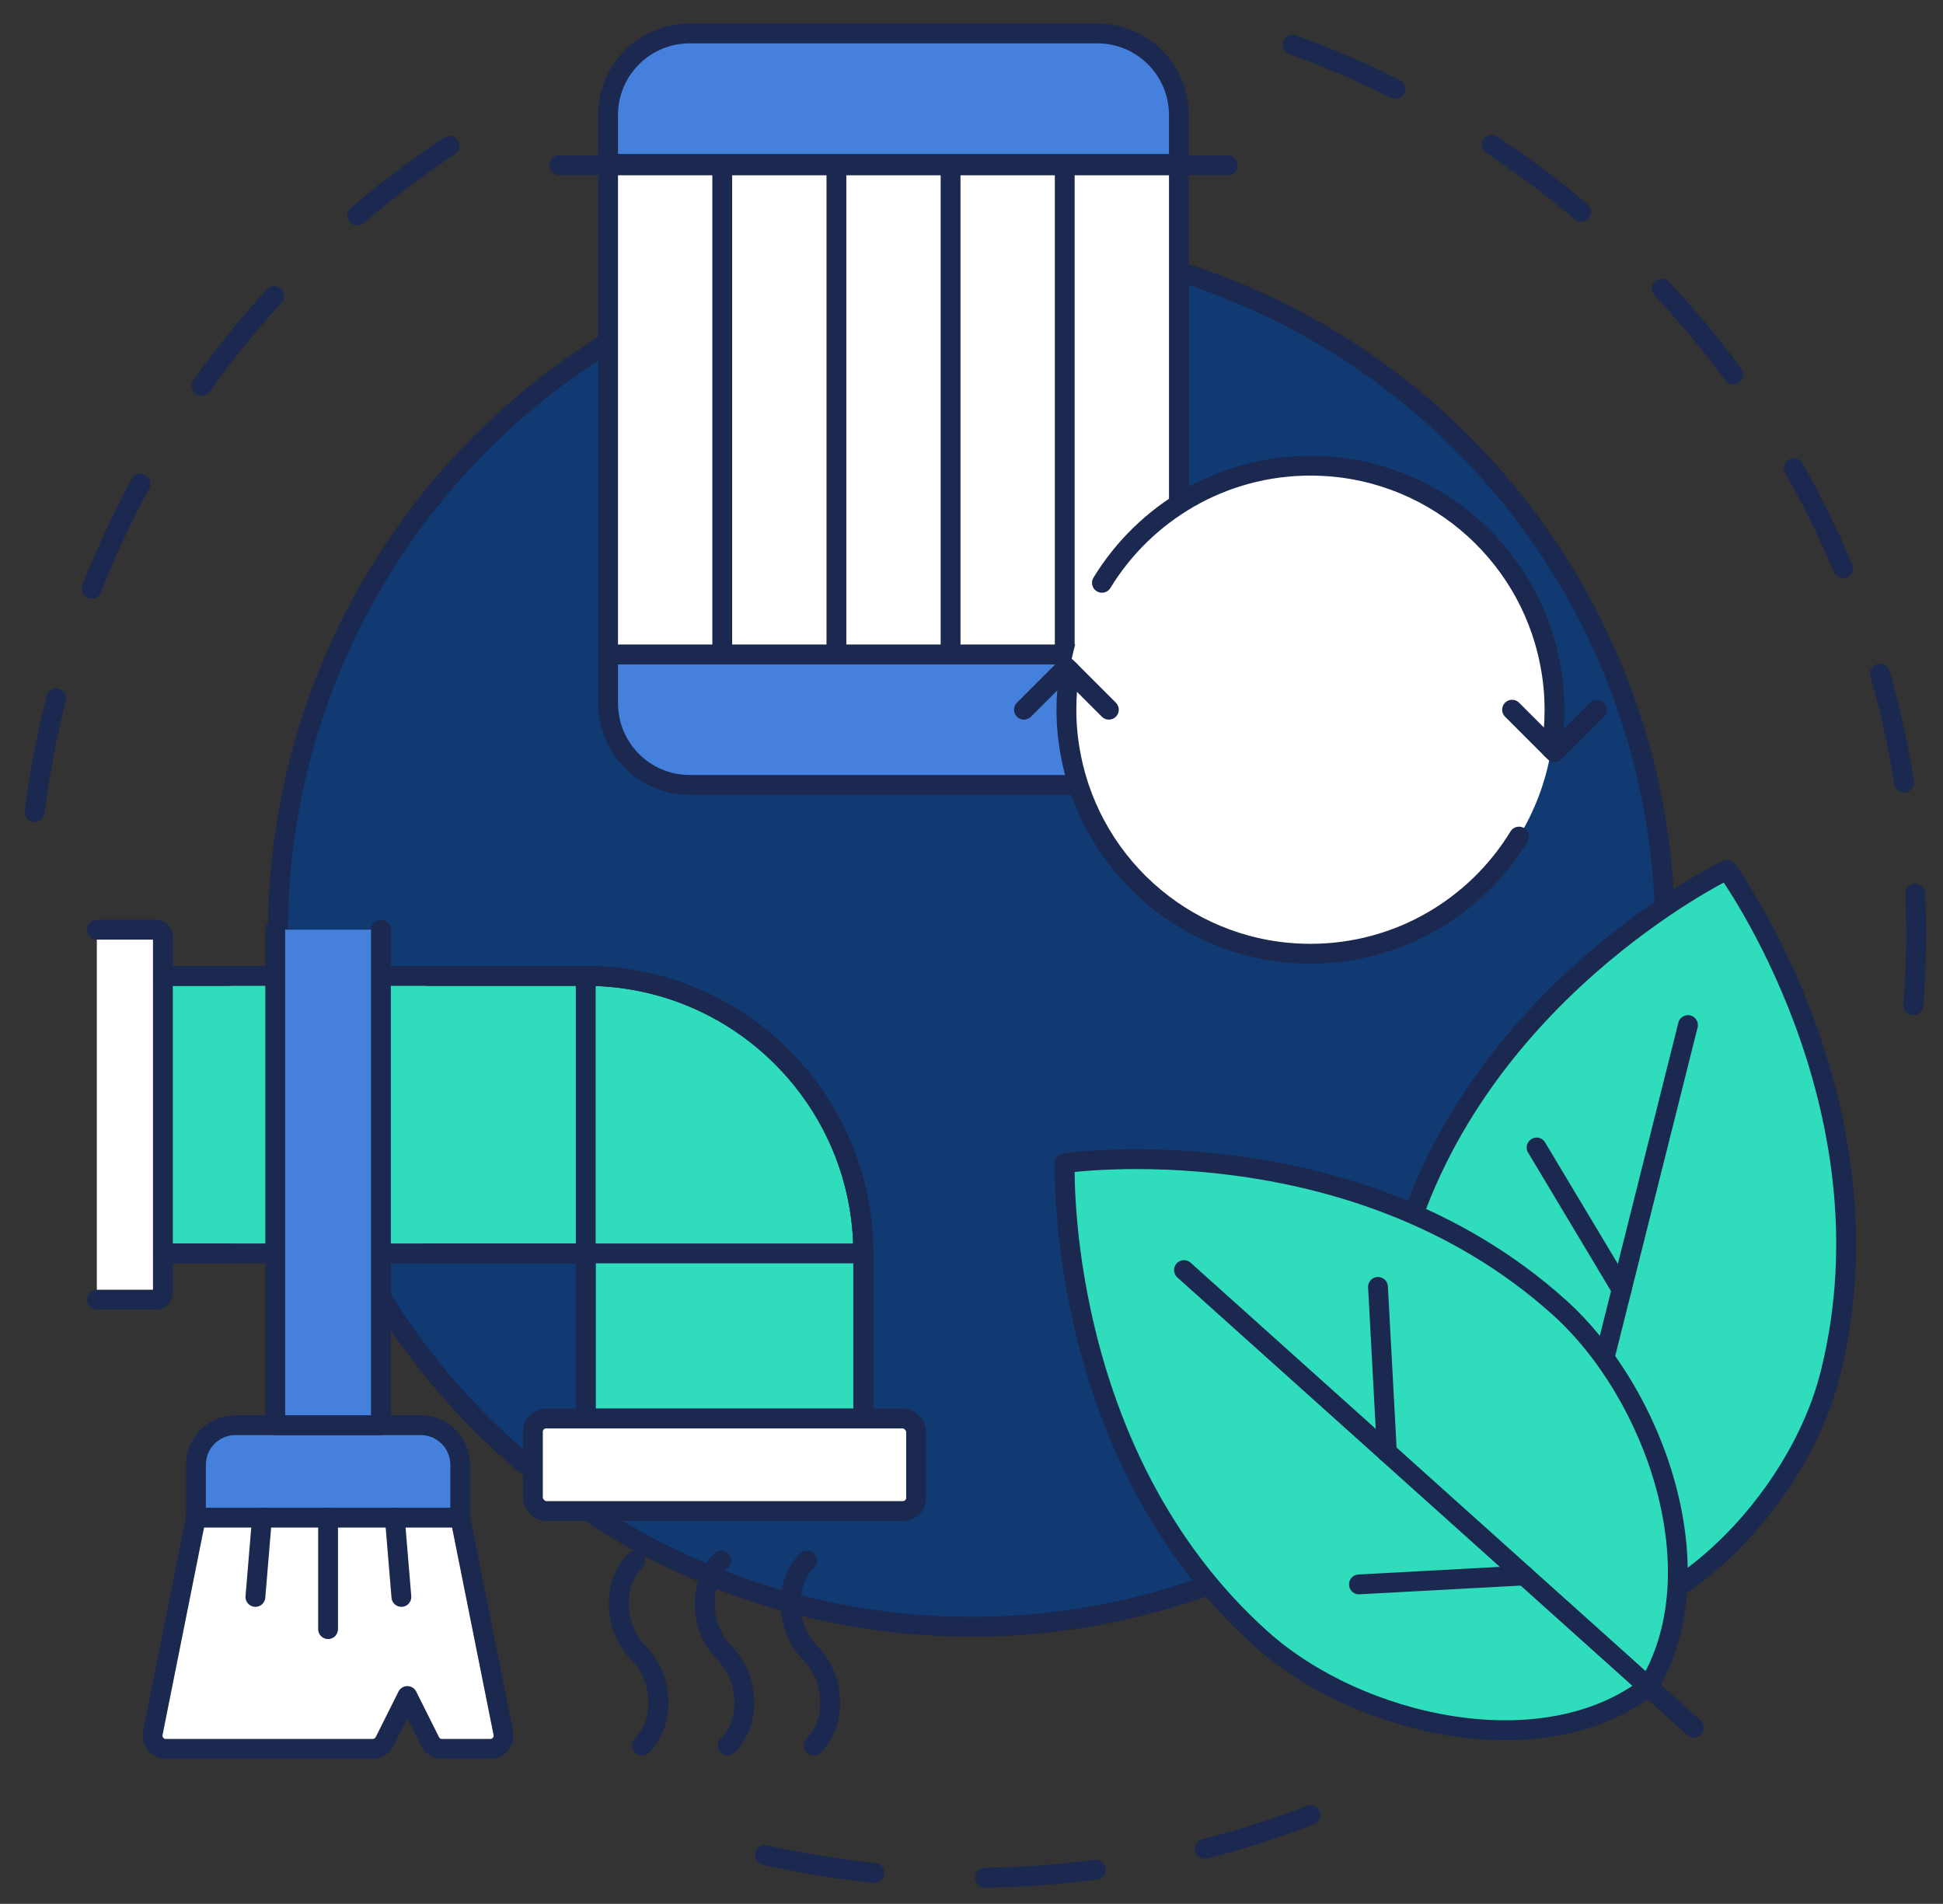 <?xml version="1.0" encoding="UTF-8"?>
<svg xmlns="http://www.w3.org/2000/svg" id="a" width="893.87" height="875.91" viewBox="0 0 893.87 875.91">
  <rect x="0" y="0" width="893.87" height="875.91" fill="#333333" stroke="none"/>
  <defs>
    <style>.c{fill:#113972;}.c,.d,.e,.f,.g,.h,.i,.j{stroke:#1b284f;stroke-linecap:round;stroke-linejoin:round;stroke-width:9.12px;}.d{fill:#2fddbd;}.e{stroke-dasharray:51.06;}.e,.f,.h,.j{fill:none;}.f{stroke-dasharray:51.37;}.g{fill:#4580dd;}.k,.i{fill:#fff;}.h{stroke-dasharray:53.19;}</style>
  </defs>
  <path class="e" d="M602.87,835.13c-48.4,18.62-100.98,28.82-155.94,28.82-36.03,0-71.04-4.38-104.51-12.65"></path>
  <path class="f" d="M594.7,20.57c167.27,60.47,286.81,220.68,286.81,408.81,0,13.26-.59,26.38-1.76,39.34"></path>
  <path class="h" d="M15.9,373.62C32.62,243,107.34,130.52,213.41,62.8"></path>
  <circle class="c" cx="446.93" cy="429.38" r="319.07"></circle>
  <path class="d" d="M74.95,576.66h194.52v75.99h127.66v-75.99h0c0-70.5-57.15-127.66-127.66-127.66H74.95"></path>
  <path class="i" d="M44.55,427.73h27.35c1.68,0,3.04,1.36,3.04,3.04v164.13c0,1.68-1.36,3.04-3.04,3.04h-27.35"></path>
  <path class="j" d="M292.27,717.99c-5.53,5.65-7.59,12.66-7.6,19.76-.01,8.1,2.81,16.32,9.12,22.78h0c6.29,6.44,9.11,14.72,9.11,22.81,0,7.13-2.05,14.08-7.6,19.76"></path>
  <path class="j" d="M331.78,717.99c-5.53,5.65-7.59,12.66-7.6,19.76-.01,8.1,2.81,16.32,9.12,22.78h0c6.29,6.44,9.11,14.72,9.11,22.81,0,7.13-2.05,14.08-7.6,19.76"></path>
  <path class="j" d="M371.29,717.99c-5.53,5.65-7.59,12.66-7.6,19.76-.01,8.1,2.81,16.32,9.12,22.78h0c6.29,6.44,9.11,14.72,9.11,22.81,0,7.13-2.05,14.08-7.6,19.76"></path>
  <line class="j" x1="105.34" y1="449" x2="74.95" y2="449"></line>
  <path class="j" d="M397.13,652.64v-75.99h0c0-70.5-57.15-127.66-127.66-127.66h-72.95"></path>
  <polyline class="j" points="196.53 576.66 269.47 576.66 269.47 652.64"></polyline>
  <line class="j" x1="74.95" y1="576.66" x2="105.34" y2="576.66"></line>
  <polyline class="j" points="269.47 449 269.47 576.66 397.13 576.66"></polyline>
  <rect class="i" x="245.16" y="652.64" width="176.29" height="42.55" rx="6.08" ry="6.08"></rect>
  <path class="g" d="M90.15,698.24v-24.32c0-10.07,8.16-18.24,18.24-18.24h85.1c10.07,0,18.24,8.16,18.24,18.24v24.32"></path>
  <path class="i" d="M225.58,804.62h-22.26c-2.3,0-4.41-1.3-5.44-3.36l-10.48-20.96-10.48,20.96c-1.03,2.06-3.13,3.36-5.44,3.36h-95.21c-3.84,0-6.71-3.51-5.96-7.27l19.82-99.11h121.58l19.82,99.11c.75,3.76-2.12,7.27-5.96,7.27Z"></path>
  <polyline class="g" points="175.25 427.73 175.25 655.68 126.62 655.68 126.62 427.73"></polyline>
  <line class="j" x1="150.93" y1="698.24" x2="150.93" y2="749.53"></line>
  <line class="j" x1="120.54" y1="698.24" x2="117.5" y2="734.71"></line>
  <line class="j" x1="181.62" y1="698.24" x2="184.66" y2="734.71"></line>
  <path class="g" d="M542.35,301.09v22.51c0,20.71-16.81,37.51-37.51,37.51h-187.57c-20.71,0-37.51-16.81-37.51-37.51v-22.51h262.6Z"></path>
  <path class="g" d="M279.75,75.41v-22.51c0-20.71,16.81-37.51,37.51-37.51h187.57c20.71,0,37.51,16.81,37.51,37.51v22.51h-262.6Z"></path>
  <rect class="i" x="279.75" y="76" width="262.6" height="225.08"></rect>
  <line class="j" x1="332.27" y1="301.09" x2="332.27" y2="76"></line>
  <line class="j" x1="384.79" y1="301.09" x2="384.79" y2="76"></line>
  <line class="j" x1="437.31" y1="301.09" x2="437.31" y2="76"></line>
  <line class="j" x1="489.83" y1="301.09" x2="489.83" y2="76"></line>
  <line class="j" x1="257.24" y1="76" x2="564.86" y2="76"></line>
  <circle class="k" cx="602.87" cy="326.52" r="112.28" transform="translate(-54.31 521.93) rotate(-45)"></circle>
  <path class="j" d="M713.68,344.58c.98-5.86,1.46-11.91,1.46-18.06,0-7.42-.73-14.64-2.15-21.67-10.06-51.65-55.55-90.6-110.13-90.6-40.61,0-76.2,21.58-95.92,53.89"></path>
  <path class="j" d="M492.06,308.46c-.98,5.86-1.46,11.91-1.46,18.06,0,7.42.73,14.64,2.15,21.67,10.06,51.65,55.55,90.6,110.13,90.6,40.61,0,76.2-21.58,95.92-53.89"></path>
  <polyline class="j" points="510.12 326.52 490.6 306.99 471.07 326.52"></polyline>
  <polyline class="j" points="734.67 326.52 715.15 346.04 695.62 326.52"></polyline>
  <path class="d" d="M706.74,749.95c61.12,3.74,120.67-59.53,135.29-117.85,31.09-123.96-47.56-231.94-47.56-231.94,0,0-120.3,58.07-151.39,182.03-14.63,58.32,8,142.21,63.66,167.75Z"></path>
  <line class="i" x1="776.55" y1="471.61" x2="737.24" y2="628.34"></line>
  <line class="i" x1="706.9" y1="527.94" x2="746.03" y2="593.28"></line>
  <path class="d" d="M758.25,776.02c-48.57,37.29-133.32,18.14-178.07-22.02-95.11-85.37-90.31-218.86-90.31-218.86,0,0,132.2-19.15,227.31,66.22,44.75,40.16,72.91,122.36,41.06,174.66Z"></path>
  <line class="i" x1="544.69" y1="584.34" x2="779.23" y2="794.86"></line>
  <line class="i" x1="633.94" y1="592.08" x2="638.04" y2="668.13"></line>
  <line class="i" x1="625.17" y1="728.95" x2="701.22" y2="724.84"></line>
</svg>
